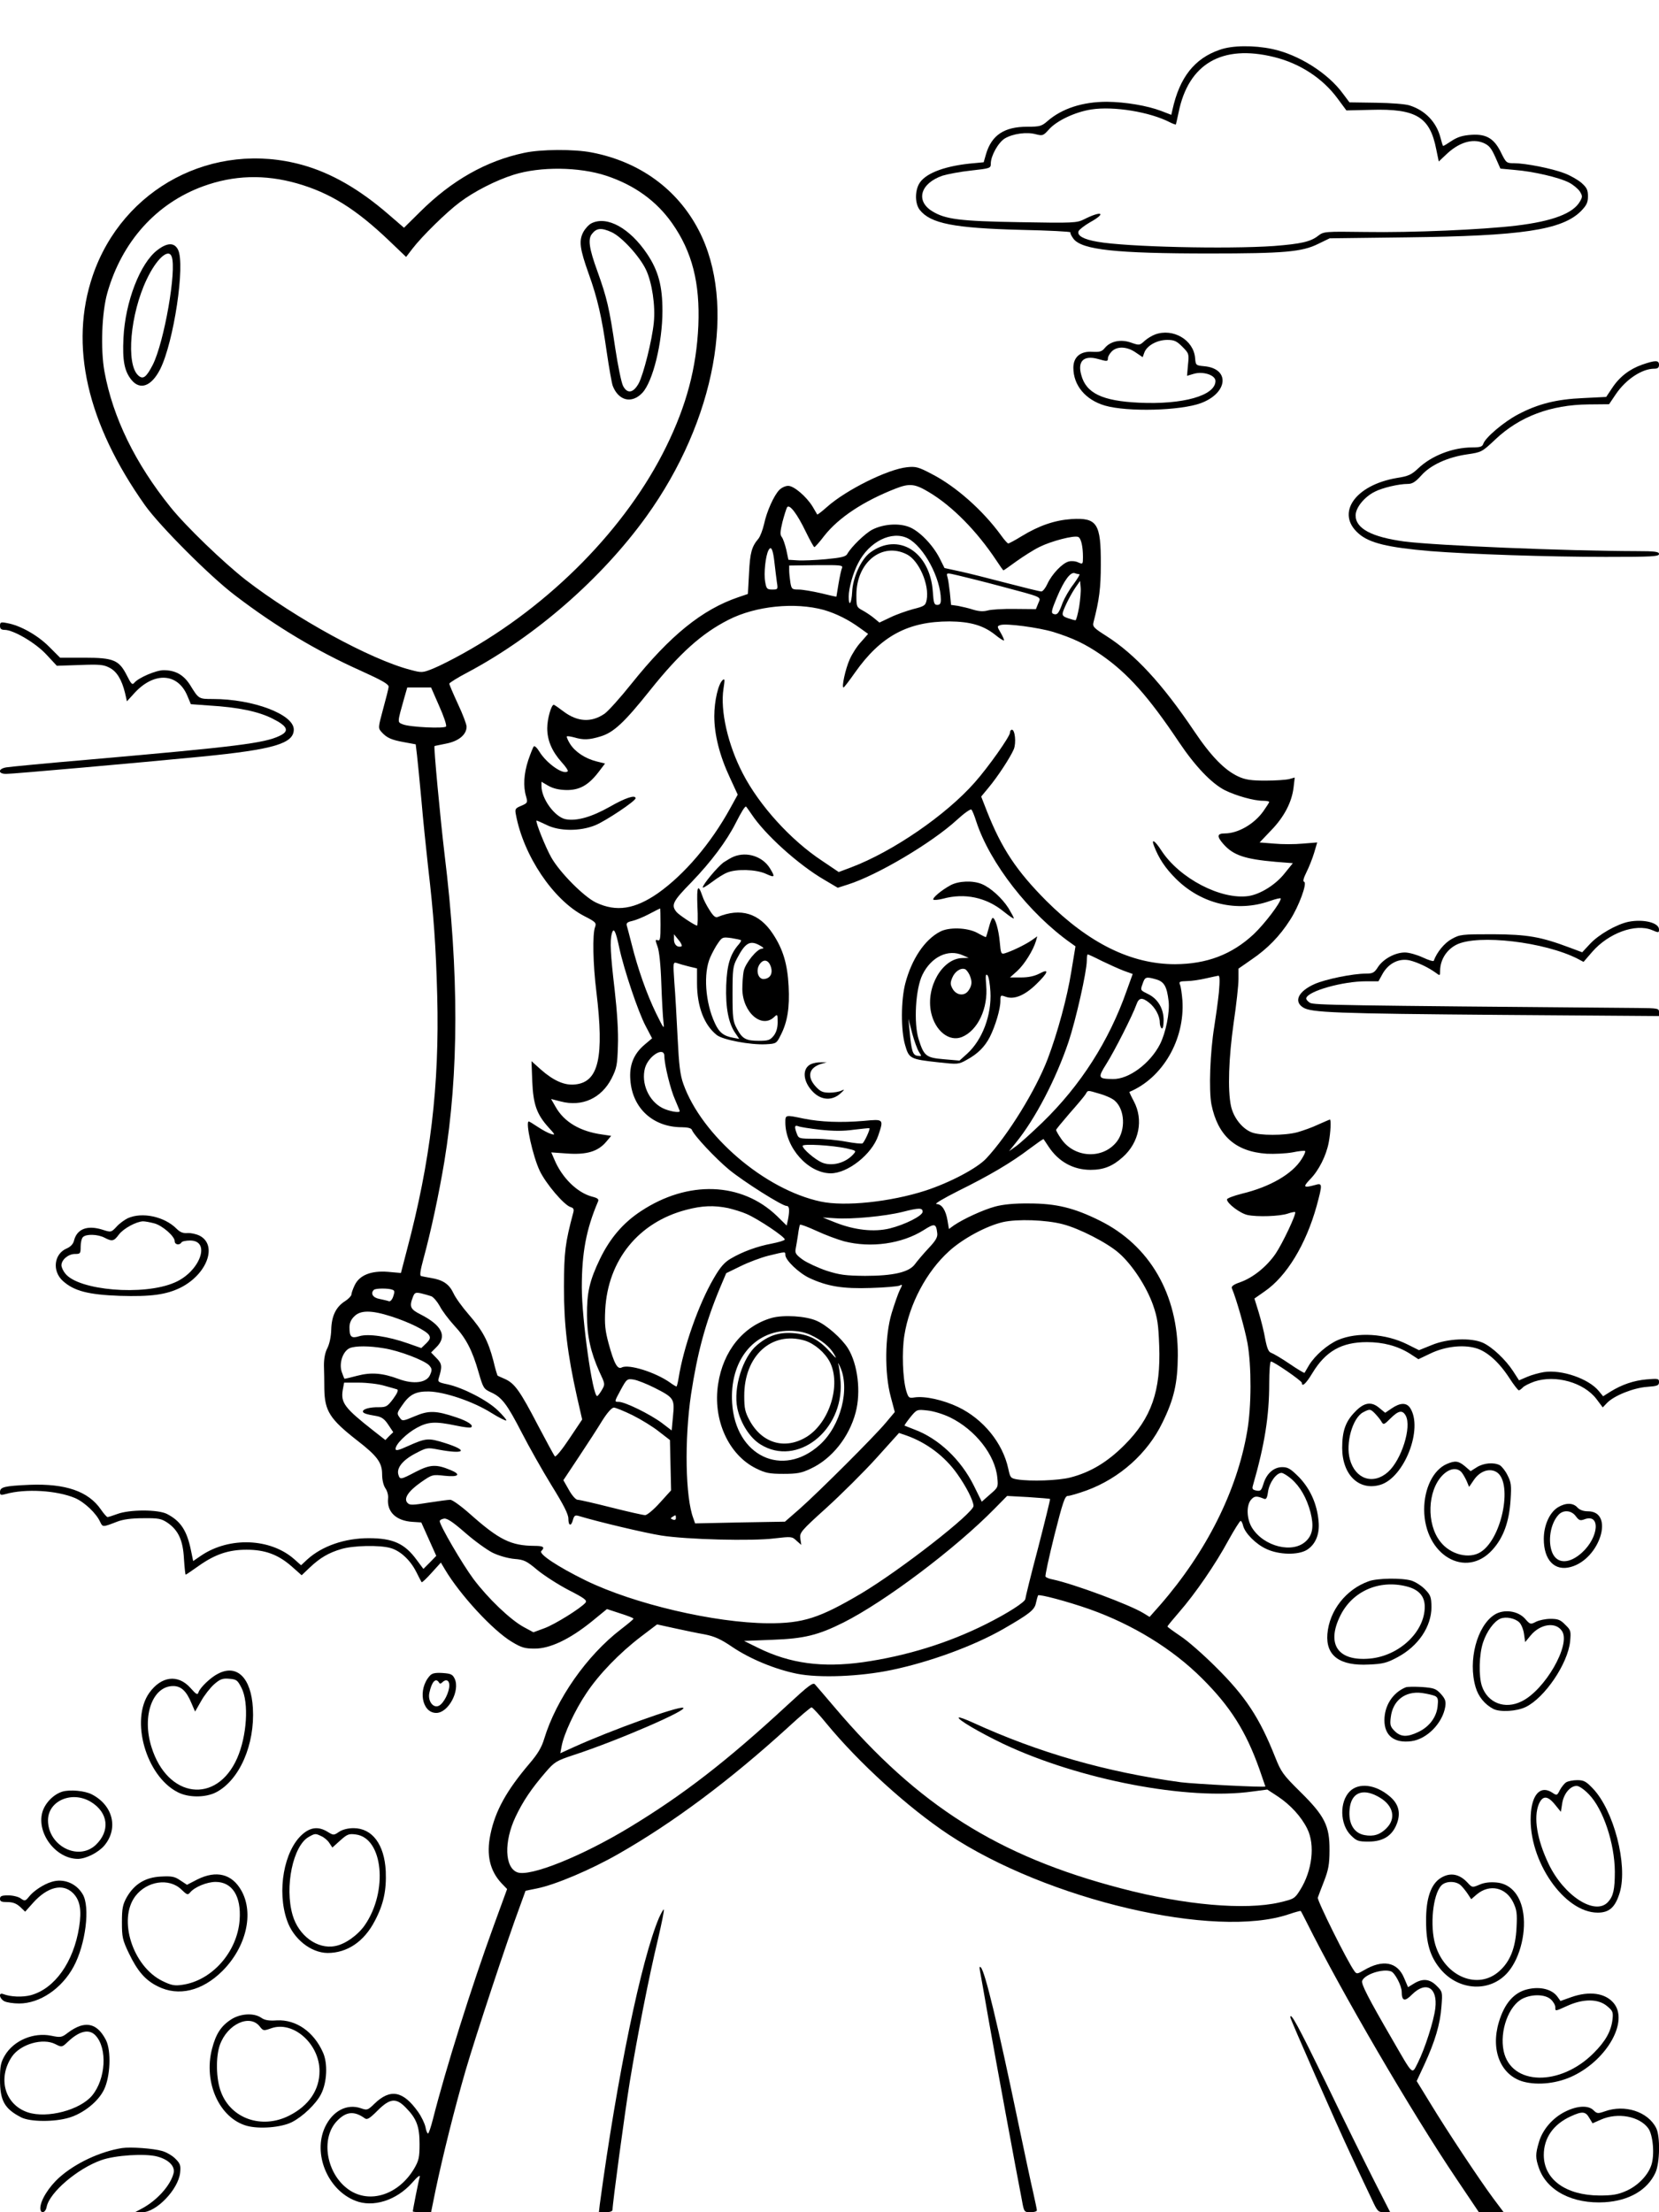 <?xml version="1.0" standalone="no"?>
<!DOCTYPE svg PUBLIC "-//W3C//DTD SVG 20010904//EN"
 "http://www.w3.org/TR/2001/REC-SVG-20010904/DTD/svg10.dtd">
<svg version="1.0" xmlns="http://www.w3.org/2000/svg"
 width="864pt" height="1152pt" viewBox="0 0 864 1152"
 preserveAspectRatio="xMidYMid meet">

<g transform="translate(0,1152) scale(0.1,-0.1)"
fill="#000000" stroke="none">
<path d="M6353 11261 c-132 -45 -210 -144 -247 -313 l-6 -26 -52 20 c-73 28
-188 47 -283 48 -127 0 -234 -35 -309 -100 -31 -27 -40 -30 -107 -30 -119 0
-185 -44 -214 -143 l-12 -42 -74 -7 c-139 -15 -236 -54 -264 -108 -21 -41 -19
-102 5 -133 56 -71 178 -95 527 -104 144 -3 260 -9 258 -13 -3 -4 5 -19 16
-34 45 -57 221 -76 707 -76 388 0 483 8 567 50 l60 29 400 5 c600 7 809 38
908 136 30 31 37 45 37 78 0 33 -6 45 -34 70 -19 16 -59 39 -89 50 -65 25
-203 52 -261 52 -40 0 -42 2 -67 52 -36 76 -77 101 -155 96 -46 -3 -72 -11
-103 -31 -22 -15 -42 -27 -45 -27 -2 0 -8 19 -14 43 -21 81 -79 142 -161 168
-20 7 -98 13 -175 14 l-138 2 -33 44 c-78 108 -232 205 -370 234 -96 20 -208
19 -272 -4z m282 -38 c135 -33 254 -111 331 -216 l46 -62 128 3 c236 7 307
-37 340 -206 l13 -63 36 34 c67 65 138 87 196 63 30 -13 41 -26 63 -75 l26
-59 75 -7 c98 -8 230 -39 281 -65 22 -11 47 -32 57 -46 15 -24 15 -29 2 -52
-35 -63 -142 -104 -333 -127 -177 -21 -540 -37 -786 -33 -211 3 -216 2 -244
-19 -40 -32 -91 -43 -231 -54 -243 -17 -769 -5 -919 22 -72 12 -108 32 -99 55
3 8 30 29 59 46 89 49 63 63 -30 16 -38 -19 -55 -20 -335 -15 -312 5 -388 15
-456 57 -88 54 -62 145 53 185 26 8 93 21 150 27 99 11 102 12 102 36 0 41 39
110 73 131 42 25 114 35 161 22 36 -9 39 -8 68 24 40 46 137 92 222 105 116
18 305 -13 409 -67 16 -8 30 -13 31 -11 1 2 7 30 14 62 51 254 226 356 497
289z"/>
<path d="M2730 10724 c-199 -42 -378 -144 -542 -307 l-84 -83 -80 69 c-151
131 -298 216 -449 258 -464 129 -936 -120 -1092 -576 -123 -362 -31 -768 272
-1196 76 -107 340 -372 470 -470 212 -162 425 -289 650 -390 117 -53 150 -72
149 -86 -1 -10 -14 -62 -29 -116 -26 -96 -26 -99 -8 -119 27 -30 51 -41 118
-53 l60 -11 7 -59 c4 -33 14 -139 23 -235 8 -96 24 -249 34 -340 30 -256 41
-415 48 -675 12 -470 -35 -861 -158 -1325 l-31 -119 -67 6 c-88 7 -149 -17
-174 -70 -9 -19 -17 -41 -17 -49 -1 -7 -15 -22 -32 -33 -48 -30 -71 -77 -73
-149 -1 -37 -9 -74 -20 -96 -12 -23 -18 -54 -18 -90 1 -30 2 -86 2 -123 2
-115 29 -157 171 -268 105 -81 130 -116 130 -176 0 -30 7 -58 17 -73 10 -14
16 -37 14 -53 -7 -70 42 -117 128 -122 l45 -3 39 -87 39 -87 -33 -34 -34 -34
-35 47 c-63 86 -124 113 -250 113 -125 0 -243 -41 -320 -111 l-32 -30 -36 32
c-124 109 -336 117 -482 20 l-44 -30 -12 58 c-21 101 -53 150 -124 187 -46 24
-195 24 -259 0 -24 -9 -47 -16 -51 -16 -4 0 -20 18 -35 40 -65 94 -183 135
-370 128 -132 -6 -155 -11 -155 -38 0 -16 4 -17 30 -10 102 29 266 19 361 -21
50 -22 111 -80 131 -125 13 -27 13 -27 88 2 31 12 74 18 136 18 80 1 94 -2
127 -24 56 -39 80 -91 85 -187 3 -46 7 -83 9 -83 2 0 33 21 68 46 85 60 155
84 249 84 96 0 164 -25 234 -86 l53 -47 42 40 c54 51 98 77 166 97 62 18 197
21 254 5 51 -14 103 -62 134 -123 14 -28 27 -53 29 -55 2 -3 26 20 52 49 l48
53 22 -37 c78 -131 248 -316 348 -376 50 -30 67 -35 119 -35 80 0 182 49 294
139 l82 67 70 -23 c38 -12 69 -24 68 -27 0 -4 -30 -28 -66 -56 -177 -136 -336
-363 -399 -570 -13 -44 -34 -79 -76 -128 -120 -141 -179 -247 -204 -370 -22
-106 -3 -188 57 -253 l30 -31 -69 -189 c-116 -318 -250 -744 -318 -1012 -10
-39 -21 -72 -25 -72 -4 0 -10 15 -13 33 -4 19 -21 55 -39 80 -78 110 -145 122
-228 41 -33 -32 -37 -34 -68 -23 -74 26 -149 -13 -189 -99 -63 -138 14 -325
158 -382 92 -37 214 1 296 93 28 32 43 44 40 31 -6 -19 -36 -171 -36 -180 0
-2 21 -4 48 -4 l47 0 23 113 c38 181 99 426 157 626 51 175 218 681 283 855
l29 80 59 12 c96 19 284 99 425 180 286 163 580 383 881 657 64 59 120 107
125 106 4 0 40 -38 78 -85 169 -205 424 -437 635 -577 514 -341 1389 -546
1773 -415 32 11 60 18 61 17 2 -2 16 -29 31 -59 180 -361 545 -987 778 -1333
l119 -177 64 0 65 0 -54 72 c-76 103 -241 352 -326 492 l-73 119 40 86 c55
119 83 212 89 303 6 75 5 77 -25 107 -36 36 -72 40 -118 12 l-31 -19 -21 49
c-35 83 -111 97 -209 39 -34 -20 -38 -20 -49 -5 -37 50 -195 369 -191 383 3 9
18 49 33 87 22 57 28 87 28 160 1 127 -25 179 -153 305 -89 88 -99 102 -130
180 -81 204 -154 316 -310 470 -64 64 -146 136 -183 160 -37 25 -67 47 -68 50
0 3 28 37 61 75 83 95 189 249 256 373 31 56 60 102 64 102 4 0 10 -11 13 -25
10 -39 66 -96 121 -121 65 -31 165 -33 211 -5 45 28 68 82 61 150 -8 89 -43
167 -101 228 -44 44 -58 53 -88 53 -44 0 -82 -33 -98 -87 -11 -35 -15 -39 -37
-35 -20 4 -23 9 -18 26 61 212 85 361 85 533 0 62 4 113 9 113 15 0 161 -101
161 -111 0 -24 22 -4 55 51 69 114 152 161 284 161 85 0 159 -20 222 -59 l46
-30 63 30 c75 36 167 47 235 28 58 -16 121 -72 175 -155 23 -36 46 -65 50 -65
4 0 13 7 20 14 6 8 34 22 62 32 110 36 256 -5 322 -91 l33 -44 22 23 c36 38
138 79 209 84 54 4 62 7 62 25 0 18 -4 19 -64 14 -68 -6 -129 -27 -189 -64
l-38 -24 -24 29 c-53 63 -192 111 -284 97 -25 -4 -65 -15 -88 -25 l-42 -18
-31 48 c-39 60 -109 126 -158 148 -62 27 -183 22 -265 -12 l-67 -27 -60 30
c-114 57 -261 66 -362 23 -55 -24 -119 -80 -150 -130 -12 -21 -23 -39 -24 -41
-2 -2 -37 19 -78 47 -41 28 -84 53 -95 57 -14 4 -22 22 -32 73 -6 37 -22 99
-34 139 l-22 71 53 37 c115 79 215 244 271 445 31 115 31 121 -9 109 -59 -16
-64 -11 -26 29 46 46 85 124 98 193 10 52 13 119 6 119 -2 0 -29 -12 -61 -26
-31 -15 -80 -32 -108 -40 -67 -18 -198 -18 -240 0 -49 20 -93 77 -106 136 -18
83 -12 252 14 435 14 94 25 195 25 226 l0 55 69 48 c81 55 146 121 200 206 46
71 90 192 73 198 -8 2 -3 20 12 50 13 26 31 71 40 101 l16 54 -75 -6 c-41 -4
-109 -4 -150 0 l-75 6 60 63 c68 70 108 147 117 224 l6 51 -29 -8 c-16 -4 -72
-8 -124 -8 -75 0 -105 5 -140 21 -72 33 -143 106 -231 237 -167 248 -308 400
-457 495 -66 42 -73 49 -67 72 30 116 38 178 38 300 1 215 -19 245 -153 237
-86 -6 -167 -33 -259 -89 -34 -21 -66 -38 -70 -38 -4 0 -21 19 -38 43 -93 128
-234 254 -361 319 -68 36 -83 40 -128 35 -100 -10 -317 -118 -416 -206 -27
-24 -50 -42 -52 -40 -1 2 -12 20 -24 41 -32 52 -97 108 -127 108 -14 0 -34 -9
-46 -21 -28 -28 -66 -112 -80 -179 -7 -30 -20 -64 -29 -75 -35 -41 -44 -73
-49 -179 l-6 -109 -50 -17 c-188 -64 -355 -199 -556 -450 -59 -74 -123 -145
-141 -157 -69 -47 -141 -42 -213 12 -25 19 -48 35 -51 35 -13 0 -34 -74 -34
-122 0 -64 25 -121 75 -177 21 -23 35 -44 32 -47 -21 -22 -109 39 -148 102
-12 20 -25 32 -29 27 -4 -4 -17 -37 -29 -72 -23 -70 -27 -136 -11 -189 9 -32
7 -34 -25 -48 -32 -13 -34 -17 -28 -47 40 -214 195 -444 355 -527 61 -31 65
-36 57 -58 -14 -36 -11 -193 7 -337 41 -340 12 -469 -109 -482 -56 -7 -114 19
-181 78 l-48 43 4 -105 c5 -120 23 -171 84 -239 36 -39 37 -42 14 -35 -14 4
-44 20 -68 36 -24 16 -45 29 -48 29 -19 0 21 -182 57 -257 32 -67 126 -178
161 -189 15 -4 18 -12 14 -27 -43 -161 -48 -205 -49 -387 0 -200 18 -350 68
-574 l27 -118 -67 -100 c-37 -56 -70 -96 -75 -92 -5 5 -44 78 -88 161 -93 179
-121 218 -170 241 -21 9 -38 17 -40 18 -2 1 -13 37 -23 80 -27 102 -55 155
-128 239 -34 39 -70 89 -80 112 -22 46 -54 68 -116 78 -22 4 -45 8 -52 10 -8
3 -4 29 13 92 38 139 80 335 108 503 76 462 77 985 1 1604 -22 185 -57 559
-52 561 1 1 29 6 62 13 65 13 105 47 105 88 0 12 -20 65 -45 118 -25 54 -45
101 -45 106 0 4 44 32 98 60 351 187 696 488 928 810 361 501 472 1108 273
1491 -111 214 -308 357 -557 405 -92 18 -266 17 -352 -2z m427 -119 c148 -49
262 -132 343 -247 105 -149 146 -312 137 -533 -10 -222 -62 -416 -167 -630
-207 -423 -603 -826 -1060 -1079 -52 -29 -121 -64 -153 -77 -57 -23 -60 -23
-120 -7 -208 54 -598 268 -857 468 -115 90 -311 278 -392 379 -183 227 -300
466 -344 706 -21 116 -14 308 15 410 76 267 255 466 499 555 159 58 320 63
489 15 171 -49 305 -132 478 -297 l90 -86 33 43 c48 63 178 191 247 242 74 56
188 114 280 143 140 44 342 41 482 -5z m1681 -1648 c121 -72 249 -202 350
-354 19 -29 36 -53 38 -53 2 0 32 21 66 46 35 25 89 60 122 76 60 30 178 61
201 52 15 -6 25 -49 25 -105 0 -37 -1 -38 -24 -28 -14 7 -36 9 -50 5 -33 -8
-88 -66 -111 -116 -10 -22 -24 -40 -32 -40 -8 0 -89 20 -181 44 -92 24 -202
52 -245 61 l-78 17 -25 50 c-36 71 -107 144 -160 164 -54 21 -134 15 -191 -14
-38 -20 -109 -89 -130 -126 -8 -15 -30 -20 -112 -28 -56 -5 -123 -8 -148 -6
l-47 3 -11 52 c-7 29 -17 59 -24 67 -9 11 -8 28 4 78 9 34 20 69 24 76 12 20
53 -34 98 -128 21 -43 41 -79 44 -79 3 -1 27 26 52 59 74 94 203 180 372 246
72 28 100 25 173 -19z m-109 -241 c82 -43 170 -206 171 -318 0 -21 -5 -28 -19
-28 -16 0 -19 10 -23 70 -15 208 -181 311 -327 202 -46 -34 -90 -130 -93 -204
-3 -61 -18 -82 -18 -25 0 43 22 123 49 174 57 113 176 172 260 129z m-695
-131 c4 -33 9 -77 12 -97 6 -37 5 -38 -24 -38 -27 0 -31 4 -37 40 -8 45 2 135
17 164 14 27 24 6 32 -69z m689 48 c63 -32 118 -158 103 -237 -6 -29 -11 -33
-71 -48 -36 -10 -90 -29 -120 -44 l-55 -26 -29 24 c-16 13 -43 31 -60 40 -30
16 -31 20 -31 80 0 170 134 277 263 211z m-338 -71 c-4 -9 -12 -46 -18 -82 -6
-36 -11 -66 -11 -67 -1 -1 -37 7 -81 18 -44 10 -96 19 -116 19 -34 0 -37 2
-43 38 -3 20 -6 48 -6 62 l0 25 141 2 c128 1 140 0 134 -15z m820 -93 c232
-62 217 -55 202 -91 l-12 -30 -110 1 c-61 1 -124 -3 -141 -8 -22 -6 -45 -5
-75 4 -24 8 -60 16 -80 20 l-36 5 -6 63 c-4 34 -9 72 -13 83 -6 22 -5 22 58 7
34 -8 131 -32 213 -54z m416 61 c5 0 -9 -23 -30 -52 -22 -28 -47 -72 -57 -97
-20 -56 -28 -65 -48 -58 -13 5 -10 19 19 88 37 88 71 133 93 124 7 -3 18 -5
23 -5z m-1 -171 c-7 -38 -15 -69 -19 -69 -5 0 -22 5 -40 11 -26 9 -30 15 -25
33 10 31 44 97 68 131 l21 30 3 -34 c2 -18 -2 -64 -8 -102z m-1330 -15 c65
-19 129 -51 188 -94 l43 -31 -36 -41 c-21 -22 -48 -64 -60 -92 -22 -49 -43
-146 -32 -146 3 0 30 35 60 78 134 190 276 266 492 266 107 -1 175 -20 237
-69 23 -19 44 -32 46 -30 3 2 -5 20 -16 39 -20 34 -20 35 -2 41 30 10 200 -13
276 -36 102 -32 166 -62 250 -120 137 -95 245 -216 403 -452 85 -127 170 -216
240 -252 59 -29 151 -55 198 -55 18 0 33 -3 33 -6 0 -3 -14 -25 -31 -49 -48
-67 -132 -115 -200 -115 -41 0 -43 -15 -8 -55 52 -59 112 -79 273 -93 l89 -7
-42 -52 c-47 -60 -126 -109 -188 -119 -144 -21 -360 92 -454 236 -34 53 -55
66 -39 25 25 -65 58 -115 114 -171 133 -132 319 -176 489 -116 31 11 57 17 57
13 0 -22 -85 -133 -141 -186 -114 -106 -244 -155 -409 -156 -229 0 -449 109
-671 330 -154 155 -232 271 -309 466 l-30 77 38 46 c47 56 114 158 132 201 13
33 6 101 -10 101 -6 0 -10 -7 -10 -15 0 -20 -113 -180 -184 -260 -150 -170
-427 -360 -644 -442 l-64 -24 -86 58 c-164 108 -328 289 -414 456 -77 148
-118 327 -100 441 7 46 7 54 -4 45 -23 -19 -44 -109 -44 -188 0 -97 28 -207
81 -320 l41 -89 -38 -69 c-102 -186 -240 -347 -377 -444 -121 -84 -217 -99
-323 -49 -63 30 -189 157 -233 235 -29 51 -83 185 -77 192 1 1 24 -9 51 -22
66 -34 176 -35 256 -2 55 23 208 125 209 140 0 20 -54 2 -134 -44 -94 -53
-172 -76 -230 -65 -56 11 -126 106 -126 172 l0 23 36 -21 c25 -14 54 -21 93
-22 69 -1 115 25 167 92 l35 46 -44 11 c-60 15 -112 50 -138 91 -12 19 -19 37
-17 39 2 3 20 0 39 -5 47 -14 77 -13 136 5 68 20 124 72 258 240 155 194 270
297 410 368 142 72 345 92 495 51z m-2003 -500 c24 -53 40 -101 36 -107 -7
-12 -188 -4 -225 11 -29 12 -30 5 8 140 l15 52 62 0 62 0 42 -96z m1627 -564
c70 -106 244 -263 378 -341 l71 -42 53 17 c152 48 436 216 567 336 38 35 72
59 76 54 5 -5 16 -32 25 -61 71 -218 278 -483 496 -636 l21 -15 -22 -133 c-21
-132 -71 -317 -123 -454 -62 -162 -206 -396 -320 -518 -48 -51 -188 -125 -316
-167 -183 -59 -420 -84 -546 -57 -291 62 -619 343 -715 612 -17 47 -23 98 -30
240 -5 99 -12 229 -17 288 -7 105 -7 108 13 102 11 -4 39 -12 63 -18 l42 -10
0 -77 c0 -121 37 -218 103 -270 32 -25 175 -52 255 -48 55 3 56 4 78 48 35 68
47 143 41 255 -6 115 -29 192 -82 272 -71 108 -168 137 -287 88 -12 -5 -23 4
-43 36 -15 23 -32 56 -37 73 -23 67 -30 51 -26 -51 3 -57 2 -103 -2 -103 -10
0 -94 55 -107 71 -29 36 -20 55 78 155 103 107 183 214 231 309 28 55 46 85
53 85 1 0 14 -18 29 -40z m-474 -576 c0 -72 -2 -85 -15 -80 -13 4 -13 1 -1
-32 9 -22 17 -98 20 -192 3 -85 8 -175 11 -200 5 -43 4 -42 -39 45 -48 99 -94
229 -126 357 -12 46 -23 90 -26 99 -3 12 4 18 28 23 18 4 58 20 88 36 30 16
56 29 58 29 1 1 2 -38 2 -85z m-215 -119 c25 -116 99 -336 138 -409 l33 -63
-39 -33 c-57 -48 -81 -108 -74 -186 11 -146 119 -244 268 -244 29 0 49 -5 52
-13 11 -30 123 -149 194 -208 77 -63 276 -189 300 -189 14 0 16 -21 7 -70 l-7
-32 -51 50 c-184 177 -463 187 -708 25 -93 -61 -161 -141 -213 -248 -55 -114
-69 -177 -68 -295 0 -108 20 -194 64 -292 31 -66 31 -66 13 -97 -10 -17 -21
-31 -24 -31 -24 0 -80 400 -80 566 0 180 23 303 84 446 6 13 0 19 -32 27 -77
21 -156 99 -195 193 l-16 37 84 -6 c101 -7 159 11 201 60 l27 32 -46 7 c-117
16 -200 66 -244 145 l-23 40 51 -13 c111 -29 211 17 264 120 27 54 30 70 33
170 3 70 -4 178 -17 292 -22 187 -25 253 -15 292 10 35 20 16 39 -73z m324 7
c-21 -8 -39 9 -39 35 l0 28 24 -30 c14 -16 20 -32 15 -33z m310 32 c2 -2 -3
-12 -11 -21 -45 -51 -62 -107 -66 -214 -4 -116 12 -200 49 -251 l19 -28 -32 6
c-50 9 -73 28 -95 76 -50 107 -61 260 -24 343 11 25 30 60 42 76 20 29 24 30
68 24 25 -4 48 -9 50 -11z m101 -29 c17 -10 20 -14 9 -15 -26 0 -87 -75 -96
-117 -4 -21 -7 -63 -7 -94 2 -123 103 -209 168 -143 15 14 16 11 16 -29 0 -30
-7 -53 -21 -71 -18 -22 -28 -26 -75 -26 -69 0 -88 10 -116 63 -21 38 -23 56
-23 182 0 128 2 144 24 185 43 82 68 96 121 65z m1778 -79 c37 -18 88 -41 114
-51 l47 -17 -31 -86 c-92 -263 -241 -495 -439 -687 -57 -55 -120 -112 -139
-125 l-35 -25 36 45 c101 124 209 332 274 525 38 114 95 366 95 423 0 17 2 32
5 32 3 0 36 -15 73 -34z m-1724 -29 c12 -34 -1 -61 -33 -65 -31 -5 -47 42 -26
75 20 31 47 26 59 -10z m2334 -134 c-5 -49 -16 -128 -24 -178 -22 -134 -29
-331 -15 -406 33 -163 125 -246 288 -257 40 -2 100 1 134 7 33 7 63 10 66 7 3
-3 -5 -21 -17 -40 -48 -79 -166 -147 -312 -182 -43 -11 -78 -24 -78 -30 0 -21
69 -73 107 -81 51 -11 167 -7 209 7 20 7 37 10 39 8 8 -8 -66 -164 -102 -217
-46 -67 -118 -125 -184 -148 -37 -13 -48 -22 -43 -33 23 -54 67 -209 81 -285
21 -119 21 -330 -2 -460 -53 -309 -212 -626 -453 -903 l-55 -62 -31 19 c-73
45 -365 153 -473 176 -18 3 -35 10 -38 15 -3 5 18 101 46 214 44 174 55 206
70 206 10 0 55 13 99 29 171 63 317 193 394 353 60 122 79 205 80 348 2 319
-146 575 -407 704 -133 66 -226 89 -367 89 -77 1 -136 -5 -177 -16 -63 -17
-165 -64 -215 -98 l-26 -19 -7 42 c-9 56 -30 88 -58 88 -12 1 38 30 113 68
162 80 276 147 372 220 39 29 71 52 73 50 1 -2 13 -19 26 -39 52 -79 129 -121
219 -121 68 0 115 19 168 67 85 76 108 194 57 290 -14 26 -24 48 -23 49 174
73 289 273 276 476 -3 36 -8 73 -13 83 -6 15 -1 17 36 18 24 0 69 7 99 14 30
7 60 13 65 14 8 1 8 -27 3 -86z m-327 67 c42 -12 56 -37 65 -113 7 -59 -15
-166 -45 -225 -51 -100 -163 -183 -245 -181 -78 1 -80 6 -34 79 43 68 137 254
156 308 13 37 29 40 66 11 32 -25 56 -69 56 -103 0 -14 5 -28 10 -31 6 -4 10
13 10 43 0 59 -29 109 -78 134 -44 22 -44 20 -31 56 12 35 17 37 70 22z
m-2561 -400 c0 -43 32 -175 56 -227 13 -31 24 -57 24 -59 0 -11 -56 -1 -90 16
-72 37 -112 129 -91 208 18 64 101 115 101 62z m2268 -196 c32 -9 67 -25 79
-37 51 -46 56 -150 10 -211 -73 -95 -224 -87 -292 16 -14 20 -25 40 -25 44 0
3 32 42 70 86 39 44 76 88 83 99 14 23 7 23 75 3z m-1936 -595 c29 -7 73 -20
97 -31 60 -26 202 -121 198 -133 -2 -5 -32 -14 -68 -21 -75 -14 -152 -42 -213
-78 -33 -19 -55 -44 -89 -103 -78 -133 -158 -360 -183 -520 -4 -24 -9 -43 -11
-43 -3 0 -18 9 -33 20 -76 54 -216 98 -252 79 -22 -12 -40 20 -69 127 -17 64
-21 96 -17 174 14 258 173 455 422 520 83 22 144 24 218 9z m1013 -19 c0 -21
-91 -67 -171 -87 -82 -20 -183 -9 -284 31 l-65 26 65 -4 c86 -6 257 10 350 33
86 22 105 22 105 1z m730 -65 c86 -22 232 -97 292 -150 70 -61 144 -175 178
-271 23 -66 28 -101 32 -211 9 -236 -40 -377 -181 -518 -89 -89 -177 -142
-282 -169 -62 -16 -207 -21 -276 -10 -35 6 -37 9 -47 56 -29 134 -130 258
-261 321 -78 37 -172 58 -227 50 -29 -5 -32 -2 -43 33 -19 64 -24 207 -10 291
26 163 115 331 232 437 72 66 195 132 281 152 75 17 225 12 312 -11z m-1139
-89 c140 -36 301 -13 414 58 58 37 65 35 71 -15 3 -21 -7 -39 -46 -80 -28 -30
-59 -67 -70 -82 -30 -42 -113 -61 -260 -61 -102 1 -132 5 -201 27 -44 15 -100
41 -123 57 -36 26 -42 35 -37 58 3 15 8 47 12 72 3 25 8 48 10 52 2 4 41 -11
87 -32 45 -21 110 -45 143 -54z m-306 -71 c0 -27 70 -94 125 -120 94 -44 175
-57 320 -52 72 2 138 8 149 12 17 8 17 6 2 -23 -8 -16 -27 -70 -42 -119 -36
-119 -38 -315 -5 -437 l21 -79 -47 -56 c-61 -73 -346 -357 -446 -446 l-79 -69
-234 -4 -234 -5 -9 26 c-42 109 -47 411 -12 647 33 216 75 372 150 552 l33 78
74 36 c40 20 106 45 146 55 91 22 88 22 88 4z m-2047 -181 c13 -4 13 -11 5
-35 -6 -18 -16 -28 -23 -25 -8 3 -30 8 -49 12 -34 6 -48 29 -29 47 8 9 76 9
96 1z m203 -34 c12 -5 31 -28 44 -51 12 -24 46 -69 75 -101 62 -66 95 -130
128 -246 23 -79 26 -85 63 -102 58 -26 84 -61 161 -210 38 -74 108 -198 156
-276 62 -100 87 -149 87 -172 0 -39 15 -42 24 -6 6 21 11 25 29 20 106 -32
348 -89 430 -102 132 -21 474 -30 591 -15 87 10 91 10 114 -12 l25 -22 -5 33
c-4 31 2 39 136 160 78 71 195 187 260 259 l118 131 38 -13 c105 -37 200 -108
265 -200 47 -66 84 -139 85 -167 0 -37 -379 -333 -585 -456 -217 -128 -302
-156 -485 -155 -278 2 -698 100 -950 223 -143 70 -246 138 -231 153 20 20 12
27 -36 27 -122 1 -183 31 -333 164 -47 42 -94 76 -105 76 -11 0 -62 -7 -114
-15 -80 -13 -97 -14 -108 -2 -23 22 2 61 69 108 59 41 60 41 124 34 73 -8 87
7 30 30 -74 31 -106 29 -180 -9 -80 -42 -83 -42 -91 -16 -11 34 20 75 86 110
61 32 63 33 124 21 136 -25 156 -5 34 34 -89 28 -100 27 -196 -16 -48 -22 -63
-25 -63 -14 0 24 56 80 111 110 59 32 96 34 206 11 37 -8 71 -12 76 -9 16 10
-16 32 -76 52 -107 36 -144 37 -217 6 -61 -26 -65 -26 -77 -9 -17 23 -17 25
10 64 39 58 71 75 140 74 83 -2 231 -52 325 -111 40 -25 76 -43 79 -40 2 3
-17 26 -44 52 -54 53 -181 118 -261 136 -49 10 -53 13 -47 33 19 60 17 75 -12
104 l-28 29 27 27 c58 57 31 114 -83 172 -52 26 -58 40 -39 89 9 24 14 26 43
20 17 -4 41 -11 53 -15z m-209 -105 c94 -30 182 -74 197 -97 9 -14 6 -23 -14
-43 l-26 -25 -71 25 c-103 36 -205 51 -251 37 -42 -13 -52 -5 -52 46 0 22 8
41 25 57 32 33 89 33 192 0z m-38 -166 c79 -12 212 -63 236 -89 15 -17 16 -24
5 -49 -17 -42 -86 -51 -164 -22 -83 31 -143 36 -215 17 -34 -9 -64 -16 -66
-16 -2 0 -9 17 -16 38 -14 47 8 107 43 122 31 12 100 12 177 -1z m1408 -205
c103 -52 107 -58 98 -148 l-7 -75 -51 39 c-62 46 -192 110 -225 110 -23 0 -23
0 10 61 32 59 34 60 68 55 19 -3 67 -22 107 -42z m-1406 10 c30 -8 60 -17 67
-19 8 -3 2 -19 -20 -49 -30 -40 -37 -44 -74 -44 -46 1 -84 -9 -84 -22 0 -9 16
-15 71 -24 27 -5 42 -16 61 -45 l26 -39 -21 -20 -20 -21 -60 47 c-153 120
-173 147 -162 214 l7 38 77 0 c43 0 102 -7 132 -16z m1294 -154 c44 -22 106
-60 137 -85 l57 -44 3 -131 3 -131 -58 -64 c-32 -36 -67 -65 -77 -65 -10 0
-90 18 -177 40 -87 22 -165 40 -175 40 -9 0 -29 22 -45 51 l-29 51 81 122 c44
66 99 151 122 189 26 41 49 67 60 67 9 0 53 -18 98 -40z m1653 -11 c131 -64
235 -196 246 -314 5 -49 4 -51 -38 -87 l-43 -38 -41 83 c-68 137 -184 246
-310 293 -26 10 -49 19 -51 20 -2 2 12 21 30 44 34 41 34 41 89 35 31 -3 83
-19 118 -36z m1777 -320 c47 -41 80 -100 100 -174 18 -71 12 -116 -22 -149
-68 -68 -221 -31 -283 69 -28 46 -30 117 -4 146 17 19 28 20 65 5 13 -6 18 1
23 37 7 47 43 97 70 97 8 0 31 -14 51 -31z m-1256 -105 c1 -1 -27 -117 -63
-256 -37 -139 -66 -258 -66 -264 0 -16 -92 -75 -206 -132 -198 -99 -416 -166
-641 -198 -211 -29 -378 -7 -543 74 l-75 37 150 6 c163 6 236 24 368 90 218
110 583 385 787 593 l65 66 110 -6 c60 -4 112 -8 114 -10z m-1949 -99 c0 -9
-6 -12 -16 -8 -13 5 -13 7 -2 14 17 11 18 11 18 -6z m-954 -181 c33 -16 80
-29 113 -32 50 -4 63 -10 121 -59 36 -29 109 -76 163 -104 82 -42 96 -53 86
-65 -23 -28 -159 -113 -214 -133 l-57 -21 -50 27 c-70 38 -186 149 -262 250
-58 78 -176 280 -176 302 0 5 10 11 23 13 16 2 46 -18 110 -74 48 -42 113 -89
143 -104z m3109 -294 c225 -80 432 -207 585 -360 148 -147 229 -276 299 -473
17 -49 31 -89 31 -90 0 -6 -370 13 -440 22 -388 53 -739 153 -1084 311 -37 17
-70 29 -73 26 -9 -9 109 -78 232 -137 396 -187 961 -296 1299 -248 l76 10 55
-36 c66 -44 122 -105 153 -168 42 -84 26 -219 -37 -319 -28 -45 -32 -47 -108
-65 -178 -41 -493 -14 -823 73 -641 167 -1060 432 -1494 944 -49 58 -95 111
-102 119 -10 11 -34 -7 -142 -107 -318 -294 -542 -467 -822 -637 -249 -151
-520 -260 -586 -235 -66 25 -70 160 -9 289 39 82 82 146 157 233 46 53 55 59
146 89 230 75 605 238 569 246 -30 7 -375 -117 -571 -206 l-68 -31 7 37 c11
62 70 189 129 276 65 98 172 209 285 295 l83 63 91 -20 c51 -11 121 -26 157
-32 50 -10 83 -24 143 -65 93 -63 224 -117 338 -140 115 -23 328 -15 494 20
200 42 426 125 580 213 135 78 163 99 170 135 4 18 9 36 11 40 5 8 152 -31
269 -72z m1570 -1886 c20 -8 55 -75 55 -106 0 -49 16 -53 54 -14 73 72 134 36
121 -72 -8 -67 -54 -210 -91 -284 -32 -62 -21 -72 -135 125 -123 212 -161 286
-155 302 13 34 108 65 151 49z m-5131 -710 c56 -57 71 -98 71 -189 0 -69 -4
-86 -27 -126 -81 -138 -232 -187 -341 -112 -117 81 -149 266 -63 357 48 51 90
55 146 15 12 -9 25 -1 66 40 65 65 97 68 148 15z"/>
<path d="M3080 10357 c-14 -7 -33 -28 -43 -47 -23 -45 -17 -87 29 -216 46
-128 68 -225 94 -408 12 -82 26 -161 31 -175 30 -78 99 -95 154 -37 55 58 105
261 105 427 0 129 -21 209 -80 297 -90 134 -209 200 -290 159z m105 -46 c53
-24 146 -126 179 -195 32 -67 50 -189 41 -276 -9 -92 -54 -271 -79 -317 -28
-50 -59 -55 -81 -13 -9 17 -27 106 -41 198 -31 210 -43 260 -93 400 -43 118
-50 167 -28 194 24 31 49 33 102 9z"/>
<path d="M820 10218 c-90 -68 -168 -270 -177 -458 -6 -119 5 -174 43 -220 45
-53 103 -31 148 57 71 141 132 547 93 623 -19 38 -56 37 -107 -2z m74 -34 c27
-70 -39 -445 -98 -563 -34 -66 -51 -79 -76 -56 -65 58 -42 320 44 500 50 106
113 164 130 119z"/>
<path d="M3821 7059 c-13 -5 -36 -19 -53 -30 -31 -23 -108 -115 -108 -130 0
-5 21 8 48 28 26 20 61 42 79 49 48 20 150 17 201 -6 48 -22 50 -18 22 28 -38
62 -120 89 -189 61z"/>
<path d="M4950 6910 c-48 -26 -96 -67 -89 -75 4 -3 26 -1 50 5 113 31 225 7
315 -66 30 -24 54 -41 54 -36 0 4 -13 28 -28 53 -34 53 -93 106 -138 125 -47
20 -122 17 -164 -6z"/>
<path d="M5150 6690 c-7 -27 -14 -50 -16 -50 -2 0 -23 10 -46 23 -52 27 -147
30 -193 5 -80 -42 -147 -143 -180 -268 -23 -87 -24 -246 -1 -323 20 -70 27
-73 173 -89 100 -11 105 -11 146 12 59 32 95 68 122 120 29 58 55 145 55 187
0 31 1 32 26 23 44 -17 99 5 160 64 64 62 71 85 17 56 -25 -13 -57 -20 -95
-20 l-58 0 38 34 c37 34 82 106 97 155 l7 25 -33 -23 c-35 -23 -97 -53 -135
-65 -20 -6 -22 -2 -27 56 -6 68 -24 128 -37 128 -4 0 -13 -22 -20 -50z m-135
-145 l30 -13 -34 -1 c-104 -3 -190 -152 -162 -283 21 -97 95 -155 161 -128 83
34 137 151 126 269 -4 51 -3 62 7 52 6 -6 13 -45 15 -85 7 -122 -42 -251 -121
-323 l-40 -36 -81 7 c-93 8 -104 16 -132 105 -26 84 -16 262 20 335 46 94 135
136 211 101z m34 -101 c15 -34 14 -55 -5 -82 -21 -31 -63 -26 -83 9 -12 22
-13 31 -1 59 13 31 44 52 66 43 6 -2 16 -15 23 -29z m-263 -402 c15 -23 15
-23 -7 -20 -26 3 -32 24 -42 130 l-6 63 19 -74 c11 -41 27 -85 36 -99z"/>
<path d="M4222 5978 c-46 -23 -41 -91 13 -145 43 -43 99 -46 142 -7 22 20 23
23 6 15 -12 -6 -40 -11 -63 -11 -34 0 -48 6 -71 31 -48 52 -37 99 28 119 l28
8 -30 0 c-16 1 -40 -4 -53 -10z"/>
<path d="M4090 5675 c0 -131 118 -264 236 -265 89 0 215 99 248 197 29 86 29
86 -76 76 -118 -10 -224 -6 -313 12 -95 20 -95 20 -95 -20z m181 -38 c67 -7
119 -8 175 0 43 5 80 9 82 8 5 -5 -26 -72 -36 -79 -5 -3 -44 1 -87 9 -42 8
-115 15 -161 15 -81 0 -85 1 -94 26 -14 37 -12 47 8 39 9 -4 60 -12 113 -18z
m137 -97 c52 -12 53 -12 35 -32 -41 -45 -111 -63 -162 -42 -37 16 -101 71
-101 87 0 12 154 3 228 -13z"/>
<path d="M4019 4657 c-148 -42 -253 -172 -279 -344 -29 -186 54 -369 198 -440
49 -24 69 -28 142 -28 71 0 94 4 142 27 110 51 200 164 234 292 29 108 11 253
-40 335 -33 52 -110 120 -163 143 -56 25 -172 32 -234 15z m199 -87 c59 -27
104 -63 126 -102 16 -27 12 -25 -24 15 -56 62 -109 89 -191 95 -74 5 -128 -13
-187 -63 -74 -62 -124 -223 -102 -328 16 -77 65 -155 121 -189 190 -118 432
72 417 325 -3 40 -8 81 -12 92 -3 11 0 7 8 -10 55 -115 5 -310 -105 -409 -194
-175 -439 -58 -456 218 -14 218 111 376 297 376 43 0 79 -7 108 -20z m-27 -31
c51 -16 105 -62 131 -112 59 -117 -1 -313 -119 -388 -112 -70 -232 -37 -298
82 -25 46 -29 65 -29 129 -1 209 142 340 315 289z"/>
<path d="M6015 9778 c-16 -6 -41 -21 -55 -34 -25 -23 -27 -23 -70 -8 -54 19
-108 7 -137 -29 -15 -18 -26 -21 -65 -19 -61 4 -98 -27 -98 -83 0 -92 63 -167
164 -197 117 -34 394 -27 501 13 141 53 152 180 16 192 -43 4 -44 5 -47 43 -8
94 -115 157 -209 122z m142 -63 c35 -35 36 -38 30 -94 l-5 -58 34 10 c49 15
114 -6 114 -37 0 -76 -169 -124 -399 -113 -190 9 -275 49 -300 145 -20 71 13
103 86 83 49 -14 53 -14 53 4 0 8 9 24 20 35 28 28 79 26 124 -5 l37 -25 9 25
c14 36 67 65 119 65 36 0 49 -6 78 -35z"/>
<path d="M8552 9621 c-65 -23 -118 -63 -157 -123 l-30 -45 -120 -6 c-139 -6
-235 -30 -339 -85 -73 -38 -171 -121 -181 -153 -5 -15 -16 -19 -58 -19 -101 0
-212 -43 -282 -110 -34 -32 -51 -40 -110 -49 -218 -37 -320 -184 -200 -289 56
-50 153 -73 375 -92 201 -16 613 -30 913 -30 240 0 277 2 277 15 0 12 -20 15
-117 15 -373 1 -1040 29 -1208 50 -170 23 -255 67 -255 136 0 40 45 96 99 123
40 21 126 41 173 41 23 0 39 10 69 43 48 55 137 96 240 111 75 11 77 12 147
78 126 119 288 180 484 182 l108 1 35 52 c52 77 136 133 200 133 18 0 25 5 25
20 0 25 -18 25 -88 1z"/>
<path d="M0 8261 c0 -15 6 -21 24 -21 46 0 162 -68 218 -129 l54 -58 120 4
c101 4 124 2 154 -14 38 -19 64 -62 81 -131 l10 -44 42 46 c102 109 224 101
273 -18 l18 -43 96 -7 c151 -9 256 -31 329 -68 80 -40 90 -65 37 -90 -79 -38
-221 -56 -986 -123 -223 -19 -420 -38 -437 -41 -44 -7 -45 -34 -1 -34 35 0
691 58 1018 90 375 37 480 68 480 141 0 79 -212 159 -421 159 -75 0 -74 0
-119 73 -34 53 -76 77 -138 77 -39 0 -131 -39 -153 -66 -10 -12 -16 -6 -38 38
-41 81 -69 93 -222 93 l-126 0 -58 58 c-59 59 -149 110 -217 122 -34 7 -38 5
-38 -14z"/>
<path d="M8482 6720 c-63 -13 -157 -67 -202 -116 l-40 -43 -64 24 c-152 57
-220 69 -401 70 -163 0 -172 -1 -215 -25 -38 -21 -77 -69 -93 -113 -1 -5 -27
3 -57 17 -30 14 -72 26 -93 26 -51 0 -112 -33 -140 -75 -19 -30 -27 -35 -63
-35 -69 0 -210 -29 -267 -54 -84 -37 -111 -90 -61 -122 41 -27 163 -32 1037
-39 l817 -6 0 21 c0 19 -6 20 -112 21 -1558 13 -1684 15 -1706 27 -13 8 -21
19 -19 25 12 37 191 87 311 87 l65 0 22 40 c31 54 85 81 140 69 41 -10 95 -35
137 -65 21 -16 22 -16 22 12 1 57 34 109 86 135 112 55 459 14 631 -74 l30
-16 45 52 c85 98 225 149 311 114 35 -15 37 -15 37 3 0 35 -80 55 -158 40z"/>
<path d="M665 5176 c-16 -8 -43 -27 -58 -44 -28 -30 -29 -30 -75 -15 -79 24
-132 3 -147 -59 -4 -16 -18 -31 -37 -39 -67 -28 -78 -118 -20 -170 58 -52 132
-71 295 -77 164 -5 243 6 318 43 138 70 193 221 99 270 -18 9 -46 15 -63 14
-24 -2 -39 4 -58 23 -63 63 -179 88 -254 54z m140 -27 c42 -12 105 -67 105
-93 0 -18 25 -22 35 -6 3 6 24 10 45 10 111 0 51 -163 -81 -219 -161 -70 -500
-41 -569 47 -11 13 -20 33 -20 43 0 29 36 59 70 59 28 0 30 2 30 38 0 21 5 43
12 50 17 17 77 15 112 -3 40 -21 49 -19 75 16 24 32 91 68 126 69 11 0 38 -5
60 -11z"/>
<path d="M7056 4167 c-49 -50 -66 -100 -66 -188 1 -140 88 -224 199 -191 125
38 224 293 155 400 -19 29 -52 28 -96 -2 l-34 -23 -28 23 c-43 38 -82 32 -130
-19z m107 -10 c12 -13 27 -31 32 -41 10 -17 14 -15 47 18 41 41 62 45 79 14
32 -59 -22 -230 -92 -293 -77 -69 -171 -38 -199 66 -23 84 14 214 68 244 36
19 39 19 65 -8z"/>
<path d="M7534 3896 c-70 -31 -117 -127 -117 -237 1 -237 217 -364 356 -209
57 63 87 146 94 260 5 75 3 91 -16 128 -11 23 -30 46 -40 52 -31 16 -83 12
-119 -10 l-33 -21 -30 26 c-34 28 -51 30 -95 11z m78 -43 c8 -10 20 -31 27
-47 l12 -29 24 35 c30 45 77 63 114 45 92 -44 38 -343 -76 -418 -60 -40 -160
-15 -212 53 -73 92 -67 265 11 345 36 37 76 43 100 16z"/>
<path d="M8114 3671 c-44 -27 -74 -94 -74 -165 0 -110 56 -169 140 -146 153
41 230 290 90 290 -24 0 -43 7 -55 20 -23 25 -61 25 -101 1z m93 -47 c16 -21
22 -24 44 -16 85 33 77 -92 -12 -173 -66 -60 -130 -60 -155 0 -24 59 -10 150
32 196 25 28 68 25 91 -7z"/>
<path d="M7129 3286 c-119 -42 -206 -153 -216 -275 -9 -113 64 -167 216 -159
74 3 95 9 149 38 109 58 177 160 177 262 -1 51 -4 61 -33 91 -18 19 -50 39
-71 46 -51 15 -177 13 -222 -3z m196 -27 c64 -16 95 -51 95 -106 0 -131 -133
-256 -286 -270 -167 -15 -228 75 -153 225 63 126 201 187 344 151z"/>
<path d="M7784 3112 c-92 -58 -140 -240 -99 -378 14 -49 48 -90 92 -113 35
-18 122 -13 169 10 99 48 219 225 231 341 5 54 4 59 -25 87 -25 26 -38 31 -77
31 -25 0 -59 -7 -75 -15 -29 -15 -31 -15 -58 16 -37 41 -110 51 -158 21z m129
-41 c10 -10 21 -37 24 -60 l6 -42 29 35 c50 60 131 72 163 22 47 -71 -90 -308
-211 -366 -87 -43 -176 -8 -206 79 -18 53 -15 167 6 229 19 57 57 109 90 123
29 12 77 2 99 -20z"/>
<path d="M1135 2804 c-38 -19 -93 -72 -101 -96 -5 -16 -11 -13 -42 22 -65 73
-152 62 -215 -26 -99 -141 -17 -431 147 -516 56 -30 146 -30 202 -1 122 64
202 249 191 438 -9 158 -83 231 -182 179z m123 -74 c39 -77 28 -250 -23 -366
-107 -242 -363 -209 -446 58 -51 162 5 318 113 318 41 0 69 -26 95 -89 l19
-44 31 54 c17 31 48 70 68 88 31 27 44 32 78 29 39 -3 44 -7 65 -48z"/>
<path d="M2238 2793 c-63 -70 -41 -193 34 -193 63 0 125 116 96 178 -11 23
-20 27 -64 30 -38 2 -54 -1 -66 -15z m48 -34 c4 -8 9 -8 17 0 19 19 37 12 37
-15 0 -36 -28 -92 -53 -106 -30 -16 -60 23 -51 66 12 58 33 81 50 55z"/>
<path d="M7320 2733 c-67 -28 -110 -95 -110 -171 0 -81 52 -121 141 -109 81
11 162 94 176 180 4 28 0 40 -23 66 -26 28 -36 31 -99 36 -38 2 -77 2 -85 -2z
m154 -45 c15 -8 17 -18 13 -54 -6 -56 -43 -106 -100 -133 -58 -28 -92 -27
-124 5 -22 22 -25 32 -20 71 10 87 74 138 162 127 28 -4 58 -11 69 -16z"/>
<path d="M8157 2239 c-9 -5 -24 -24 -33 -40 -15 -30 -16 -30 -40 -14 -61 40
-107 -9 -112 -119 -12 -236 174 -506 349 -506 61 0 92 29 115 106 42 144 -32
427 -140 540 -36 38 -48 44 -82 44 -21 0 -47 -5 -57 -11z m118 -63 c75 -77
134 -256 135 -402 0 -94 -8 -129 -36 -159 -67 -72 -229 32 -309 199 -61 128
-79 242 -51 311 20 46 46 45 84 -2 l31 -38 7 45 c8 50 42 90 75 90 13 0 39
-18 64 -44z"/>
<path d="M7030 2192 c-55 -55 -52 -172 5 -229 30 -30 39 -33 92 -33 76 0 124
30 148 94 21 56 9 103 -38 142 -73 62 -160 72 -207 26z m158 -34 c69 -42 83
-108 33 -158 -33 -34 -68 -45 -115 -36 -60 11 -89 70 -75 151 14 76 76 93 157
43z"/>
<path d="M324 2190 c-47 -15 -91 -61 -104 -109 -29 -110 73 -242 187 -241 42
1 105 33 136 69 75 89 46 210 -65 267 -37 19 -114 26 -154 14z m149 -53 c92
-56 102 -152 25 -225 -92 -85 -249 -3 -248 130 1 101 125 154 223 95z"/>
<path d="M1575 1968 c-96 -84 -134 -296 -80 -449 33 -96 124 -168 211 -169
102 0 190 59 246 167 46 87 61 159 57 259 -7 139 -70 224 -168 224 -28 0 -57
-7 -75 -19 -28 -19 -29 -19 -60 0 -47 29 -89 24 -131 -13z m99 -10 c14 -6 33
-22 41 -35 l16 -24 41 37 c37 33 45 36 82 31 141 -19 168 -295 46 -472 -36
-52 -103 -100 -155 -109 -92 -18 -190 54 -221 161 -43 147 2 363 85 408 32 18
34 18 65 3z"/>
<path d="M1028 1733 l-54 -28 -35 23 c-29 20 -44 23 -101 20 -82 -4 -139 -40
-178 -108 -21 -38 -25 -58 -25 -130 0 -77 3 -92 36 -161 45 -94 86 -141 151
-173 108 -54 231 -24 336 80 124 124 166 300 99 419 -49 87 -130 107 -229 58z
m-84 -52 c30 -29 34 -30 46 -16 24 29 88 55 133 55 87 0 134 -75 125 -198 -12
-167 -145 -317 -300 -338 -39 -6 -57 -2 -102 20 -155 76 -233 321 -141 442 60
79 176 96 239 35z"/>
<path d="M7504 1741 c-52 -32 -78 -107 -77 -226 0 -114 21 -184 74 -248 96
-116 263 -124 354 -15 64 76 97 217 75 322 -17 84 -67 137 -136 143 -33 3 -63
0 -88 -11 -38 -16 -39 -16 -62 9 -43 47 -91 56 -140 26z m105 -40 c11 -11 27
-31 36 -45 l17 -26 29 25 c67 56 152 37 190 -42 18 -38 21 -57 17 -131 -5
-105 -33 -176 -89 -226 -111 -101 -284 -30 -334 137 -29 98 -13 260 31 308 23
25 78 25 103 0z"/>
<path d="M268 1720 c-41 -12 -95 -48 -117 -77 -19 -23 -22 -24 -43 -9 -12 9
-42 16 -65 16 -35 0 -43 -4 -43 -18 0 -14 8 -17 39 -17 29 0 47 -8 66 -25 l26
-25 42 47 c75 83 154 102 207 50 37 -37 46 -88 32 -178 -29 -182 -127 -320
-252 -354 -42 -11 -105 -9 -143 6 -26 10 -21 -23 5 -37 13 -7 48 -12 78 -12
107 0 221 77 283 191 63 116 88 313 47 379 -34 57 -101 83 -162 63z"/>
<path d="M3432 1533 c-92 -217 -218 -825 -308 -1490 l-5 -43 35 0 c23 0 36 5
36 13 0 32 63 500 90 667 38 231 100 549 147 743 19 82 33 150 30 153 -2 3
-13 -17 -25 -43z"/>
<path d="M5104 1255 c3 -16 24 -133 46 -260 37 -209 142 -779 172 -932 11 -62
12 -63 45 -63 18 0 33 4 33 10 0 5 -9 47 -19 92 -11 46 -47 216 -81 378 -103
494 -170 774 -192 795 -7 7 -8 1 -4 -20z"/>
<path d="M7955 1161 c-71 -17 -120 -74 -149 -171 -44 -147 10 -277 127 -310
78 -21 181 -9 262 31 178 87 287 285 209 378 -44 53 -127 64 -221 31 l-56 -20
-15 21 c-28 40 -90 56 -157 40z m122 -53 c13 -12 23 -30 23 -40 0 -22 -3 -23
61 6 85 39 163 38 209 -1 29 -24 32 -31 28 -68 -7 -62 -36 -114 -98 -176 -174
-175 -430 -170 -469 10 -22 104 26 238 100 274 50 24 117 22 146 -5z"/>
<path d="M1204 1004 c-53 -34 -80 -76 -100 -154 -45 -175 39 -360 181 -400 65
-18 179 -9 235 19 57 29 126 95 152 146 31 60 36 160 10 217 -48 108 -140 172
-240 167 -42 -3 -64 1 -82 14 -38 26 -108 22 -156 -9z m149 -37 c18 -23 20
-23 60 -9 114 40 251 -81 251 -223 0 -98 -55 -180 -158 -232 -142 -72 -303
-16 -355 123 -26 67 -28 182 -6 245 39 109 156 163 208 96z"/>
<path d="M6720 1015 c0 -10 242 -561 317 -720 41 -88 89 -190 107 -227 29 -63
33 -68 63 -68 l33 0 -83 163 c-45 89 -159 318 -251 510 -144 295 -186 373
-186 342z"/>
<path d="M417 970 c-16 -5 -44 -20 -63 -35 -32 -25 -38 -26 -87 -16 -93 19
-196 -25 -242 -103 -21 -36 -25 -55 -25 -125 0 -110 23 -152 110 -197 47 -24
175 -25 252 -1 74 23 149 83 179 144 34 68 39 203 11 259 -35 68 -78 92 -135
74z m81 -50 c62 -67 53 -226 -18 -312 -63 -76 -234 -121 -335 -88 -120 40
-159 177 -83 290 45 66 162 99 227 65 33 -17 34 -16 65 13 60 57 111 68 144
32z"/>
<path d="M8152 524 c-65 -32 -118 -93 -137 -158 -19 -63 -19 -83 0 -137 42
-118 176 -187 343 -177 126 8 221 63 263 153 24 51 26 192 4 234 -43 85 -164
124 -268 86 -35 -12 -40 -12 -58 6 -27 27 -85 24 -147 -7z m125 -33 l17 -28
43 19 c88 39 201 18 247 -45 25 -34 34 -139 16 -192 -18 -54 -72 -109 -133
-135 -41 -18 -70 -23 -137 -23 -176 1 -290 84 -290 211 0 89 50 160 140 201
60 28 78 26 97 -8z"/>
<path d="M635 334 c-113 -18 -242 -78 -326 -153 -55 -49 -99 -120 -99 -160 0
-31 27 -26 33 7 15 75 160 199 284 243 72 26 229 36 292 19 60 -16 94 -51 85
-87 -16 -64 -88 -144 -169 -186 l-30 -16 37 -1 c72 0 186 118 196 205 4 39 1
48 -25 74 -16 16 -47 34 -69 40 -44 13 -164 22 -209 15z"/>
</g>
</svg>
